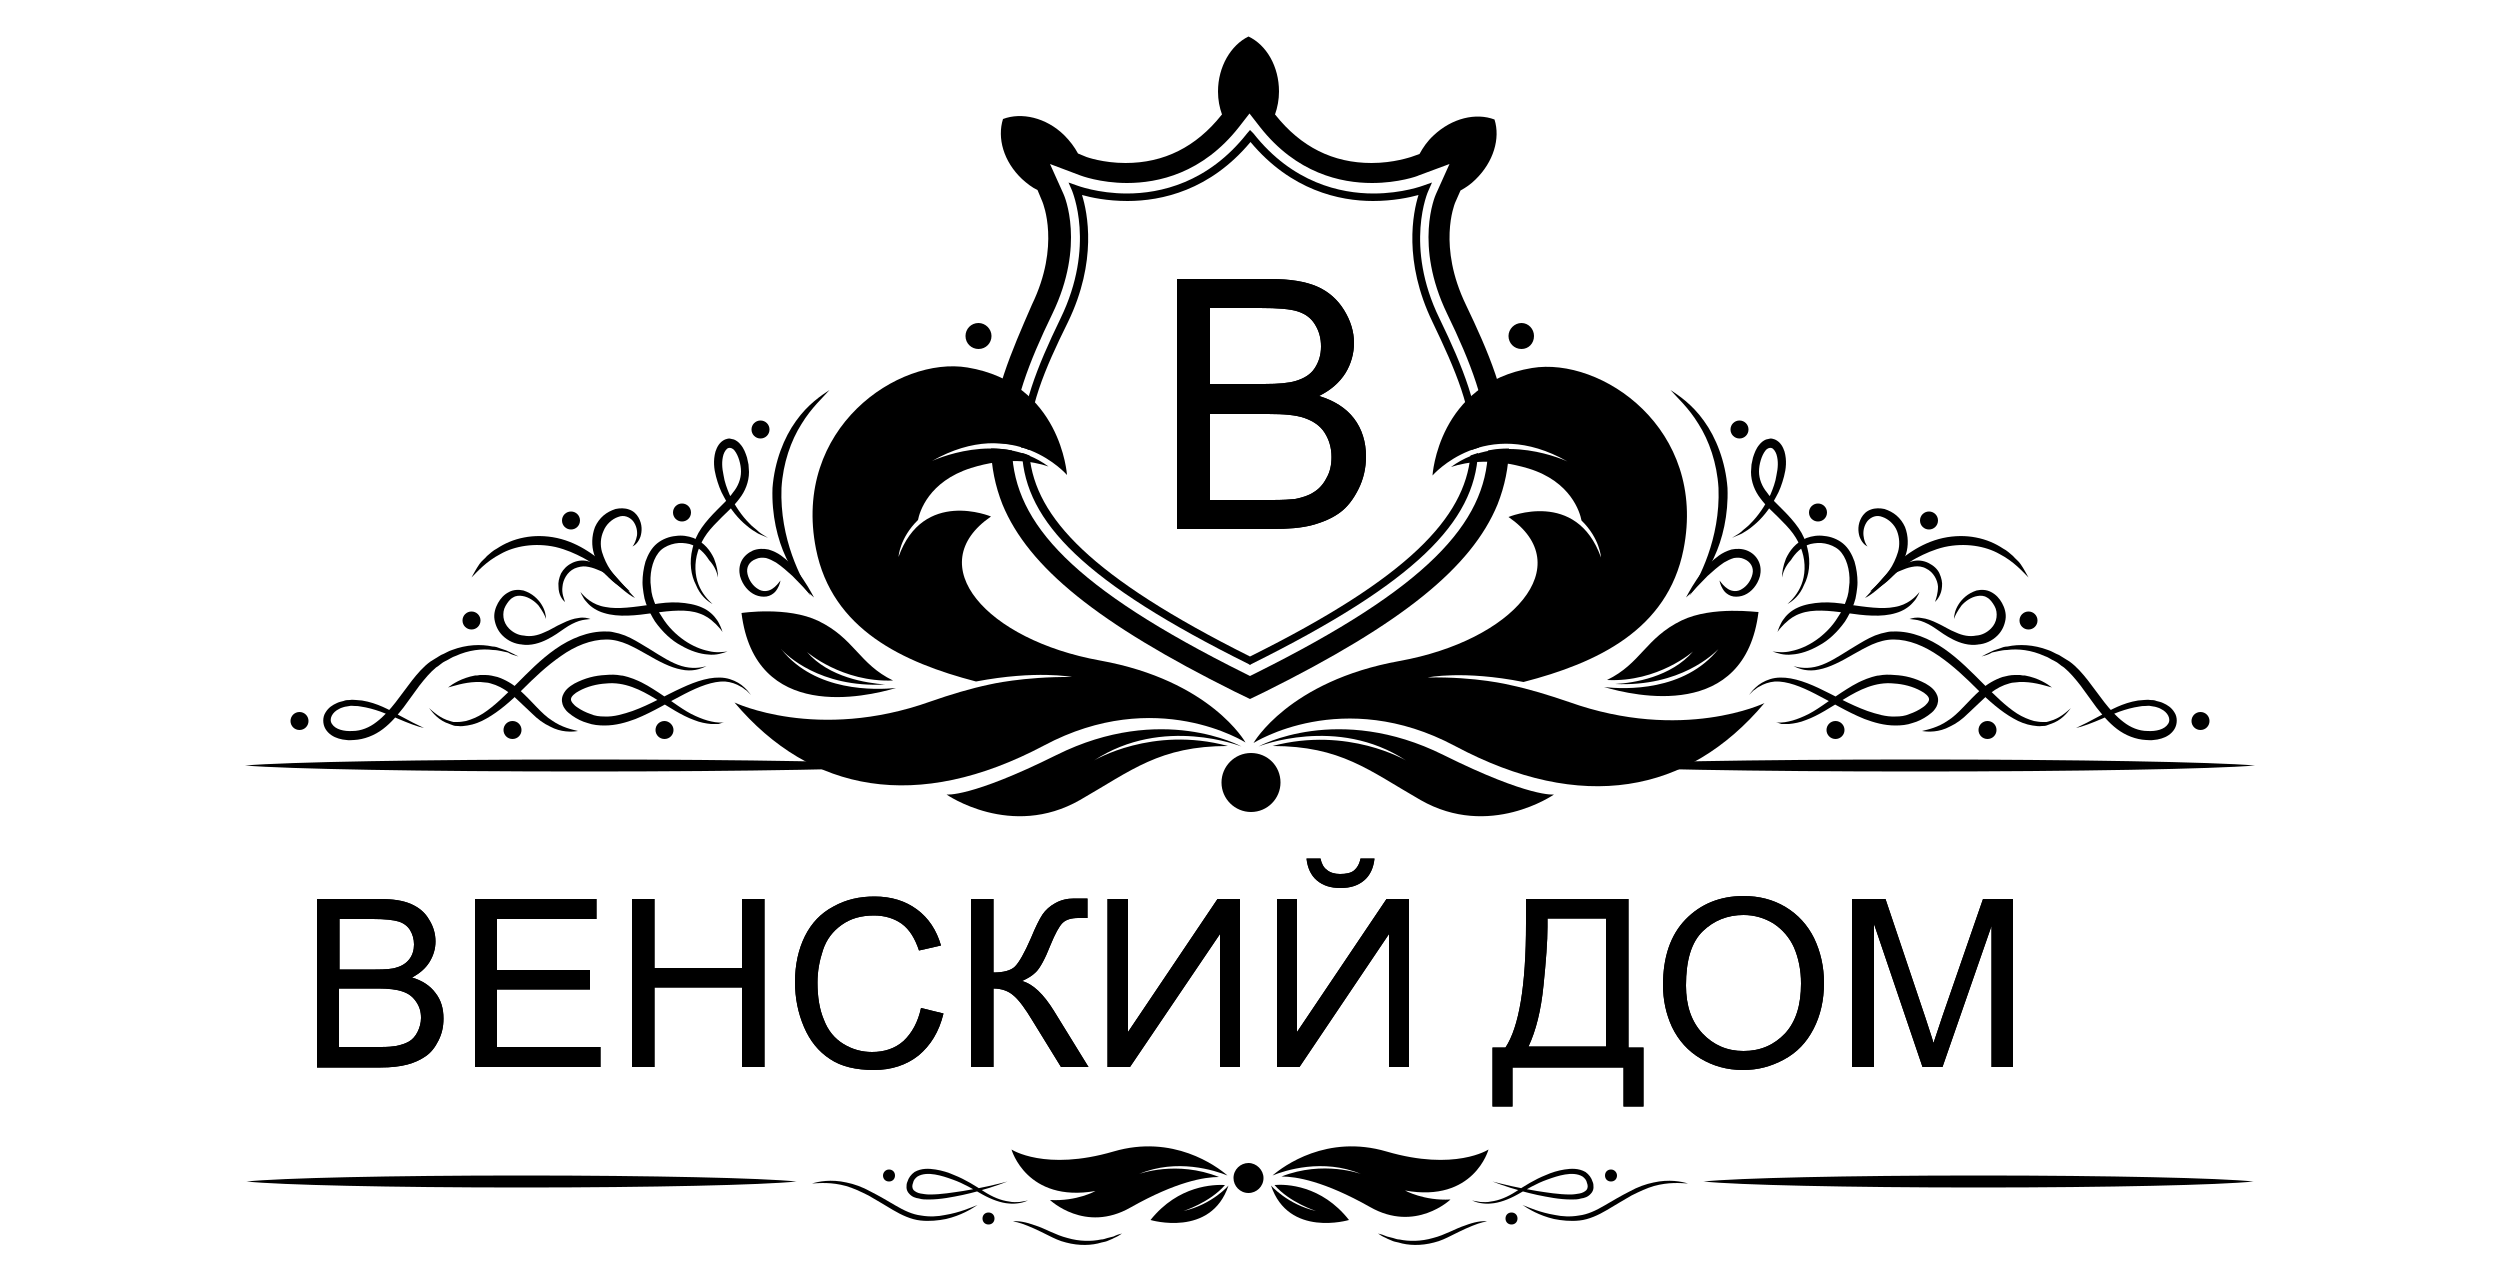 <?xml version="1.0" encoding="utf-8"?>
<!-- Generator: Adobe Illustrator 24.1.2, SVG Export Plug-In . SVG Version: 6.00 Build 0)  -->
<svg version="1.1" id="Слой_1" xmlns="http://www.w3.org/2000/svg" xmlns:xlink="http://www.w3.org/1999/xlink" x="0px" y="0px"
	 width="500px" height="256px" viewBox="0 0 500 256" style="enable-background:new 0 0 500 256;" xml:space="preserve">
<style type="text/css">
	.st0{display:none;}
	.st1{display:inline;}
	.st2{enable-background:new    ;}
	.st3{display:none;enable-background:new    ;}
	.st4{display:inline;stroke:#FFC239;stroke-miterlimit:10;}
	.st5{stroke:url(#SVGID_1_);stroke-miterlimit:10;}
</style>
<g id="Слой_2_1_" class="st0">
	<rect class="st1" width="500" height="256"/>
</g>
<g id="OBJECTS">
	<g>
		<g>
			<path d="M116.9,151.9c-32.3,0-59.6,0.5-67.9,1.2c8.3,0.7,35.6,1.2,67.9,1.2s59.6-0.5,67.9-1.2
				C176.5,152.4,149.2,151.9,116.9,151.9z"/>
		</g>
		<g>
			<path d="M383.1,151.9c32.3,0,59.6,0.5,67.9,1.2c-8.3,0.7-35.6,1.2-67.9,1.2s-59.6-0.5-67.9-1.2
				C323.5,152.4,350.8,151.9,383.1,151.9z"/>
		</g>
		<g>
			<path d="M104.3,235.1c-26.2,0-48.2,0.5-55,1.2c6.7,0.7,28.8,1.2,55,1.2s48.2-0.5,55-1.2C152.5,235.6,130.5,235.1,104.3,235.1z"/>
			<path d="M395.7,235.1c-26.2,0-48.2,0.5-55,1.2c6.7,0.7,28.8,1.2,55,1.2s48.2-0.5,55-1.2C443.9,235.6,421.9,235.1,395.7,235.1z"/>
		</g>
		<g>
			<path d="M252.7,235.6c0,1.7-1.4,3-3,3c-1.7,0-3-1.4-3-3c0-1.7,1.4-3,3-3S252.7,234,252.7,235.6z"/>
			<path d="M227.8,234.8c7.6-3.2,15.2-0.7,17.7,0.3c-2.2-1.9-10.9-8.3-22.8-4.8c-13.7,4-20.4-0.4-20.4-0.4s3,10.7,16.8,8.3
				c0,0-3.7,2.1-9.1,1.8c0,0,7,6.7,16.1,1.5c9.2-5.2,14.8-6.1,17.7-6.1C235.3,232,227.8,234.8,227.8,234.8z"/>
			<path d="M236.7,242.2c0,0,5.3-1.7,8.3-5.2c-2.2-0.1-9.3,0-14.9,7c0,0,12.1,3.6,15.6-6.9C245.8,237,242.5,240.9,236.7,242.2z"/>
			<path d="M297.7,229.9c0,0-6.7,4.4-20.4,0.4c-11.9-3.5-20.6,2.9-22.8,4.8c2.4-1,10.1-3.5,17.7-0.3c0,0-7.5-2.8-15.9,0.5
				c2.9,0,8.5,0.9,17.7,6.1c9.1,5.2,16.1-1.5,16.1-1.5c-5.3,0.3-9.1-1.8-9.1-1.8C294.8,240.6,297.7,229.9,297.7,229.9z"/>
			<path d="M254.9,237c3,3.5,8.3,5.2,8.3,5.2c-5.7-1.3-9-5.1-9-5.1c3.5,10.5,15.6,6.9,15.6,6.9C264.3,237,257.2,236.8,254.9,237z"/>
		</g>
		<g class="st2">
			<path d="M63.4,213.4v-33.6H76c2.6,0,4.6,0.3,6.2,1s2.8,1.7,3.6,3.1c0.9,1.4,1.3,2.9,1.3,4.4c0,1.4-0.4,2.8-1.2,4.1
				c-0.8,1.3-2,2.3-3.5,3.1c2,0.6,3.6,1.6,4.7,3.1c1.1,1.4,1.6,3.1,1.6,5.1c0,1.6-0.3,3-1,4.4c-0.7,1.4-1.5,2.4-2.5,3.1
				c-1,0.7-2.2,1.3-3.7,1.7c-1.5,0.4-3.3,0.6-5.4,0.6H63.4z M67.8,193.9h7.3c2,0,3.4-0.1,4.2-0.4c1.1-0.3,2-0.9,2.6-1.7
				c0.6-0.8,0.9-1.8,0.9-2.9c0-1.1-0.3-2.1-0.8-2.9c-0.5-0.8-1.3-1.4-2.3-1.7c-1-0.3-2.7-0.5-5.1-0.5h-6.7V193.9z M67.8,209.4h8.4
				c1.4,0,2.4-0.1,3-0.2c1-0.2,1.9-0.5,2.6-0.9c0.7-0.4,1.3-1.1,1.7-1.9c0.4-0.8,0.7-1.8,0.7-2.8c0-1.3-0.3-2.3-1-3.3
				s-1.5-1.6-2.7-2c-1.1-0.4-2.8-0.6-4.9-0.6h-7.8V209.4z"/>
			<path d="M95,213.4v-33.6h24.3v4H99.4V194h18.6v3.9H99.4v11.5h20.7v4H95z"/>
			<path d="M126.4,213.4v-33.6h4.5v13.8h17.5v-13.8h4.5v33.6h-4.5v-15.9h-17.5v15.9H126.4z"/>
			<path d="M184.2,201.6l4.5,1.1c-0.9,3.7-2.6,6.4-5,8.4c-2.4,1.9-5.4,2.9-8.9,2.9c-3.6,0-6.6-0.7-8.8-2.2c-2.3-1.5-4-3.6-5.2-6.4
				c-1.2-2.8-1.8-5.8-1.8-9c0-3.5,0.7-6.6,2-9.2s3.2-4.6,5.7-5.9c2.5-1.4,5.2-2,8.2-2c3.4,0,6.2,0.9,8.5,2.6
				c2.3,1.7,3.9,4.1,4.8,7.2l-4.4,1c-0.8-2.4-1.9-4.2-3.4-5.3c-1.5-1.1-3.4-1.7-5.6-1.7c-2.6,0-4.7,0.6-6.5,1.9s-3,2.9-3.7,5
				c-0.7,2.1-1.1,4.2-1.1,6.5c0,2.9,0.4,5.4,1.3,7.5c0.8,2.1,2.1,3.7,3.9,4.8c1.8,1.1,3.7,1.6,5.7,1.6c2.5,0,4.6-0.7,6.3-2.2
				C182.4,206.6,183.6,204.4,184.2,201.6z"/>
			<path d="M194.2,179.8h4.5v14.7c2,0,3.5-0.4,4.3-1.2s1.9-2.7,3.2-5.7c0.9-2.2,1.7-3.8,2.3-4.7c0.6-0.9,1.5-1.7,2.6-2.3
				c1.1-0.6,2.3-0.9,3.7-0.9c1.7,0,2.6,0,2.7,0v3.9c-0.2,0-0.5,0-0.9,0c-0.5,0-0.8,0-0.9,0c-1.4,0-2.5,0.3-3.2,1
				c-0.7,0.7-1.5,2.2-2.4,4.4c-1.1,2.8-2.1,4.6-2.9,5.4s-1.7,1.3-2.8,1.8c2.2,0.6,4.3,2.6,6.4,6l6.9,11.2h-5.5l-5.6-9.1
				c-1.5-2.5-2.8-4.3-3.9-5.2c-1-0.9-2.4-1.4-4-1.4v15.7h-4.5V179.8z"/>
			<path d="M221.6,179.8h4v26.6l17.9-26.6h4.5v33.6h-4v-26.6L226,213.4h-4.5V179.8z"/>
			<path d="M255.4,179.8h4v26.6l17.9-26.6h4.5v33.6h-4v-26.6l-17.9,26.6h-4.5V179.8z M272.1,171.7h2.8c-0.2,1.9-0.9,3.4-2.1,4.4
				c-1.2,1-2.7,1.5-4.7,1.5c-2,0-3.5-0.5-4.7-1.5c-1.2-1-1.9-2.5-2.1-4.4h2.8c0.2,1,0.6,1.8,1.3,2.3c0.6,0.5,1.5,0.8,2.6,0.8
				c1.2,0,2.2-0.2,2.8-0.7C271.4,173.6,271.9,172.8,272.1,171.7z"/>
			<path d="M305.2,179.8h20.5v29.7h3v11.8h-4v-7.8h-22.2v7.8h-4v-11.8h2.6c2.7-4.1,4.1-12.3,4.1-24.8V179.8z M321.2,183.7h-11.7v1.7
				c0,2.9-0.3,6.8-0.8,11.7c-0.5,5-1.5,9-3,12.2h15.5V183.7z"/>
			<path d="M332.6,197c0-5.6,1.5-10,4.5-13.1s6.9-4.7,11.6-4.7c3.1,0,5.9,0.7,8.4,2.2c2.5,1.5,4.4,3.6,5.7,6.2c1.3,2.7,2,5.7,2,9
				c0,3.4-0.7,6.5-2.1,9.2c-1.4,2.7-3.3,4.7-5.9,6.1s-5.2,2.1-8.2,2.1c-3.2,0-6-0.8-8.5-2.3c-2.5-1.5-4.4-3.6-5.7-6.3
				C333.2,202.8,332.6,200,332.6,197z M337.2,197.1c0,4.1,1.1,7.2,3.3,9.6c2.2,2.3,4.9,3.5,8.2,3.5c3.4,0,6.1-1.2,8.3-3.5
				c2.2-2.4,3.2-5.7,3.2-10c0-2.7-0.5-5.1-1.4-7.2c-0.9-2-2.3-3.6-4.1-4.8c-1.8-1.1-3.8-1.7-6-1.7c-3.2,0-5.9,1.1-8.1,3.2
				C338.3,188.4,337.2,192,337.2,197.1z"/>
			<path d="M370.4,213.4v-33.6h6.7l8,23.8c0.7,2.2,1.3,3.9,1.6,5c0.4-1.2,1-3,1.8-5.4l8.1-23.4h6v33.6h-4.3v-28.2l-9.8,28.2h-4
				l-9.7-28.6v28.6H370.4z"/>
		</g>
		<g class="st2">
			<path d="M63.4,213.4v-33.6H76c2.6,0,4.6,0.3,6.2,1s2.8,1.7,3.6,3.1c0.9,1.4,1.3,2.9,1.3,4.4c0,1.4-0.4,2.8-1.2,4.1
				c-0.8,1.3-2,2.3-3.5,3.1c2,0.6,3.6,1.6,4.7,3.1c1.1,1.4,1.6,3.1,1.6,5.1c0,1.6-0.3,3-1,4.4c-0.7,1.4-1.5,2.4-2.5,3.1
				c-1,0.7-2.2,1.3-3.7,1.7c-1.5,0.4-3.3,0.6-5.4,0.6H63.4z M67.8,193.9h7.3c2,0,3.4-0.1,4.2-0.4c1.1-0.3,2-0.9,2.6-1.7
				c0.6-0.8,0.9-1.8,0.9-2.9c0-1.1-0.3-2.1-0.8-2.9c-0.5-0.8-1.3-1.4-2.3-1.7c-1-0.3-2.7-0.5-5.1-0.5h-6.7V193.9z M67.8,209.4h8.4
				c1.4,0,2.4-0.1,3-0.2c1-0.2,1.9-0.5,2.6-0.9c0.7-0.4,1.3-1.1,1.7-1.9c0.4-0.8,0.7-1.8,0.7-2.8c0-1.3-0.3-2.3-1-3.3
				s-1.5-1.6-2.7-2c-1.1-0.4-2.8-0.6-4.9-0.6h-7.8V209.4z"/>
			<path d="M95,213.4v-33.6h24.3v4H99.4V194h18.6v3.9H99.4v11.5h20.7v4H95z"/>
			<path d="M126.4,213.4v-33.6h4.5v13.8h17.5v-13.8h4.5v33.6h-4.5v-15.9h-17.5v15.9H126.4z"/>
			<path d="M184.2,201.6l4.5,1.1c-0.9,3.7-2.6,6.4-5,8.4c-2.4,1.9-5.4,2.9-8.9,2.9c-3.6,0-6.6-0.7-8.8-2.2c-2.3-1.5-4-3.6-5.2-6.4
				c-1.2-2.8-1.8-5.8-1.8-9c0-3.5,0.7-6.6,2-9.2s3.2-4.6,5.7-5.9c2.5-1.4,5.2-2,8.2-2c3.4,0,6.2,0.9,8.5,2.6
				c2.3,1.7,3.9,4.1,4.8,7.2l-4.4,1c-0.8-2.4-1.9-4.2-3.4-5.3c-1.5-1.1-3.4-1.7-5.6-1.7c-2.6,0-4.7,0.6-6.5,1.9s-3,2.9-3.7,5
				c-0.7,2.1-1.1,4.2-1.1,6.5c0,2.9,0.4,5.4,1.3,7.5c0.8,2.1,2.1,3.7,3.9,4.8c1.8,1.1,3.7,1.6,5.7,1.6c2.5,0,4.6-0.7,6.3-2.2
				C182.4,206.6,183.6,204.4,184.2,201.6z"/>
			<path d="M194.2,179.8h4.5v14.7c2,0,3.5-0.4,4.3-1.2s1.9-2.7,3.2-5.7c0.9-2.2,1.7-3.8,2.3-4.7c0.6-0.9,1.5-1.7,2.6-2.3
				c1.1-0.6,2.3-0.9,3.7-0.9c1.7,0,2.6,0,2.7,0v3.9c-0.2,0-0.5,0-0.9,0c-0.5,0-0.8,0-0.9,0c-1.4,0-2.5,0.3-3.2,1
				c-0.7,0.7-1.5,2.2-2.4,4.4c-1.1,2.8-2.1,4.6-2.9,5.4s-1.7,1.3-2.8,1.8c2.2,0.6,4.3,2.6,6.4,6l6.9,11.2h-5.5l-5.6-9.1
				c-1.5-2.5-2.8-4.3-3.9-5.2c-1-0.9-2.4-1.4-4-1.4v15.7h-4.5V179.8z"/>
			<path d="M221.6,179.8h4v26.6l17.9-26.6h4.5v33.6h-4v-26.6L226,213.4h-4.5V179.8z"/>
			<path d="M255.4,179.8h4v26.6l17.9-26.6h4.5v33.6h-4v-26.6l-17.9,26.6h-4.5V179.8z M272.1,171.7h2.8c-0.2,1.9-0.9,3.4-2.1,4.4
				c-1.2,1-2.7,1.5-4.7,1.5c-2,0-3.5-0.5-4.7-1.5c-1.2-1-1.9-2.5-2.1-4.4h2.8c0.2,1,0.6,1.8,1.3,2.3c0.6,0.5,1.5,0.8,2.6,0.8
				c1.2,0,2.2-0.2,2.8-0.7C271.4,173.6,271.9,172.8,272.1,171.7z"/>
			<path d="M305.2,179.8h20.5v29.7h3v11.8h-4v-7.8h-22.2v7.8h-4v-11.8h2.6c2.7-4.1,4.1-12.3,4.1-24.8V179.8z M321.2,183.7h-11.7v1.7
				c0,2.9-0.3,6.8-0.8,11.7c-0.5,5-1.5,9-3,12.2h15.5V183.7z"/>
			<path d="M332.6,197c0-5.6,1.5-10,4.5-13.1s6.9-4.7,11.6-4.7c3.1,0,5.9,0.7,8.4,2.2c2.5,1.5,4.4,3.6,5.7,6.2c1.3,2.7,2,5.7,2,9
				c0,3.4-0.7,6.5-2.1,9.2c-1.4,2.7-3.3,4.7-5.9,6.1s-5.2,2.1-8.2,2.1c-3.2,0-6-0.8-8.5-2.3c-2.5-1.5-4.4-3.6-5.7-6.3
				C333.2,202.8,332.6,200,332.6,197z M337.2,197.1c0,4.1,1.1,7.2,3.3,9.6c2.2,2.3,4.9,3.5,8.2,3.5c3.4,0,6.1-1.2,8.3-3.5
				c2.2-2.4,3.2-5.7,3.2-10c0-2.7-0.5-5.1-1.4-7.2c-0.9-2-2.3-3.6-4.1-4.8c-1.8-1.1-3.8-1.7-6-1.7c-3.2,0-5.9,1.1-8.1,3.2
				C338.3,188.4,337.2,192,337.2,197.1z"/>
			<path d="M370.4,213.4v-33.6h6.7l8,23.8c0.7,2.2,1.3,3.9,1.6,5c0.4-1.2,1-3,1.8-5.4l8.1-23.4h6v33.6h-4.3v-28.2l-9.8,28.2h-4
				l-9.7-28.6v28.6H370.4z"/>
		</g>
		<g class="st3">
			<path class="st4" d="M63.4,213.4v-33.6H76c2.6,0,4.6,0.3,6.2,1s2.8,1.7,3.6,3.1c0.9,1.4,1.3,2.9,1.3,4.4c0,1.4-0.4,2.8-1.2,4.1
				c-0.8,1.3-2,2.3-3.5,3.1c2,0.6,3.6,1.6,4.7,3.1c1.1,1.4,1.6,3.1,1.6,5.1c0,1.6-0.3,3-1,4.4c-0.7,1.4-1.5,2.4-2.5,3.1
				c-1,0.7-2.2,1.3-3.7,1.7c-1.5,0.4-3.3,0.6-5.4,0.6H63.4z M67.8,193.9h7.3c2,0,3.4-0.1,4.2-0.4c1.1-0.3,2-0.9,2.6-1.7
				c0.6-0.8,0.9-1.8,0.9-2.9c0-1.1-0.3-2.1-0.8-2.9c-0.5-0.8-1.3-1.4-2.3-1.7c-1-0.3-2.7-0.5-5.1-0.5h-6.7V193.9z M67.8,209.4h8.4
				c1.4,0,2.4-0.1,3-0.2c1-0.2,1.9-0.5,2.6-0.9c0.7-0.4,1.3-1.1,1.7-1.9c0.4-0.8,0.7-1.8,0.7-2.8c0-1.3-0.3-2.3-1-3.3
				s-1.5-1.6-2.7-2c-1.1-0.4-2.8-0.6-4.9-0.6h-7.8V209.4z"/>
			<path class="st4" d="M95,213.4v-33.6h24.3v4H99.4V194h18.6v3.9H99.4v11.5h20.7v4H95z"/>
			<path class="st4" d="M126.4,213.4v-33.6h4.5v13.8h17.5v-13.8h4.5v33.6h-4.5v-15.9h-17.5v15.9H126.4z"/>
			<path class="st4" d="M184.2,201.6l4.5,1.1c-0.9,3.7-2.6,6.4-5,8.4c-2.4,1.9-5.4,2.9-8.9,2.9c-3.6,0-6.6-0.7-8.8-2.2
				c-2.3-1.5-4-3.6-5.2-6.4c-1.2-2.8-1.8-5.8-1.8-9c0-3.5,0.7-6.6,2-9.2s3.2-4.6,5.7-5.9c2.5-1.4,5.2-2,8.2-2c3.4,0,6.2,0.9,8.5,2.6
				c2.3,1.7,3.9,4.1,4.8,7.2l-4.4,1c-0.8-2.4-1.9-4.2-3.4-5.3c-1.5-1.1-3.4-1.7-5.6-1.7c-2.6,0-4.7,0.6-6.5,1.9s-3,2.9-3.7,5
				c-0.7,2.1-1.1,4.2-1.1,6.5c0,2.9,0.4,5.4,1.3,7.5c0.8,2.1,2.1,3.7,3.9,4.8c1.8,1.1,3.7,1.6,5.7,1.6c2.5,0,4.6-0.7,6.3-2.2
				C182.4,206.6,183.6,204.4,184.2,201.6z"/>
			<path class="st4" d="M194.2,179.8h4.5v14.7c2,0,3.5-0.4,4.3-1.2s1.9-2.7,3.2-5.7c0.9-2.2,1.7-3.8,2.3-4.7
				c0.6-0.9,1.5-1.7,2.6-2.3c1.1-0.6,2.3-0.9,3.7-0.9c1.7,0,2.6,0,2.7,0v3.9c-0.2,0-0.5,0-0.9,0c-0.5,0-0.8,0-0.9,0
				c-1.4,0-2.5,0.3-3.2,1c-0.7,0.7-1.5,2.2-2.4,4.4c-1.1,2.8-2.1,4.6-2.9,5.4s-1.7,1.3-2.8,1.8c2.2,0.6,4.3,2.6,6.4,6l6.9,11.2h-5.5
				l-5.6-9.1c-1.5-2.5-2.8-4.3-3.9-5.2c-1-0.9-2.4-1.4-4-1.4v15.7h-4.5V179.8z"/>
			<path class="st4" d="M221.6,179.8h4v26.6l17.9-26.6h4.5v33.6h-4v-26.6L226,213.4h-4.5V179.8z"/>
			<path class="st4" d="M255.4,179.8h4v26.6l17.9-26.6h4.5v33.6h-4v-26.6l-17.9,26.6h-4.5V179.8z M272.1,171.7h2.8
				c-0.2,1.9-0.9,3.4-2.1,4.4c-1.2,1-2.7,1.5-4.7,1.5c-2,0-3.5-0.5-4.7-1.5c-1.2-1-1.9-2.5-2.1-4.4h2.8c0.2,1,0.6,1.8,1.3,2.3
				c0.6,0.5,1.5,0.8,2.6,0.8c1.2,0,2.2-0.2,2.8-0.7C271.4,173.6,271.9,172.8,272.1,171.7z"/>
			<path class="st4" d="M305.2,179.8h20.5v29.7h3v11.8h-4v-7.8h-22.2v7.8h-4v-11.8h2.6c2.7-4.1,4.1-12.3,4.1-24.8V179.8z
				 M321.2,183.7h-11.7v1.7c0,2.9-0.3,6.8-0.8,11.7c-0.5,5-1.5,9-3,12.2h15.5V183.7z"/>
			<path class="st4" d="M332.6,197c0-5.6,1.5-10,4.5-13.1s6.9-4.7,11.6-4.7c3.1,0,5.9,0.7,8.4,2.2c2.5,1.5,4.4,3.6,5.7,6.2
				c1.3,2.7,2,5.7,2,9c0,3.4-0.7,6.5-2.1,9.2c-1.4,2.7-3.3,4.7-5.9,6.1s-5.2,2.1-8.2,2.1c-3.2,0-6-0.8-8.5-2.3
				c-2.5-1.5-4.4-3.6-5.7-6.3C333.2,202.8,332.6,200,332.6,197z M337.2,197.1c0,4.1,1.1,7.2,3.3,9.6c2.2,2.3,4.9,3.5,8.2,3.5
				c3.4,0,6.1-1.2,8.3-3.5c2.2-2.4,3.2-5.7,3.2-10c0-2.7-0.5-5.1-1.4-7.2c-0.9-2-2.3-3.6-4.1-4.8c-1.8-1.1-3.8-1.7-6-1.7
				c-3.2,0-5.9,1.1-8.1,3.2C338.3,188.4,337.2,192,337.2,197.1z"/>
			<path class="st4" d="M370.4,213.4v-33.6h6.7l8,23.8c0.7,2.2,1.3,3.9,1.6,5c0.4-1.2,1-3,1.8-5.4l8.1-23.4h6v33.6h-4.3v-28.2
				l-9.8,28.2h-4l-9.7-28.6v28.6H370.4z"/>
		</g>
		<g>
			<g>
				
					<linearGradient id="SVGID_1_" gradientUnits="userSpaceOnUse" x1="250" y1="-344.3" x2="250" y2="-344.3" gradientTransform="matrix(1 0 0 -1 0 -52)">
					<stop  offset="6.337700e-02" style="stop-color:#B66D29"/>
					<stop  offset="0.528" style="stop-color:#FFC63B"/>
					<stop  offset="0.986" style="stop-color:#B66D29"/>
				</linearGradient>
				<path class="st5" d="M250,292.3"/>
			</g>
		</g>
		<g>
			<g>
				<path d="M303.5,243.7c0,0.7-0.5,1.2-1.2,1.2s-1.2-0.5-1.2-1.2s0.5-1.2,1.2-1.2S303.5,243,303.5,243.7z"/>
				<path d="M323.4,235.1c0,0.7-0.5,1.2-1.2,1.2s-1.2-0.5-1.2-1.2s0.5-1.2,1.2-1.2S323.4,234.5,323.4,235.1z"/>
				<g>
					<path d="M298.5,236.3c1.8,0.7,4.9,1.8,9,2.7c2,0.4,4.3,0.9,6.8,0.9c0.6,0,1.3,0,1.9-0.2c0.7-0.1,1.4-0.3,2-1
						c0.3-0.3,0.5-0.8,0.5-1.2s0-0.8-0.2-1.2c-0.2-0.7-0.7-1.4-1.4-1.9c-1.4-0.8-2.9-0.7-4.2-0.5c-1.3,0.2-2.6,0.6-3.7,1.1
						c-2.3,0.9-4.3,2.2-6,3.3s-3.4,1.8-5,2c-0.8,0.2-1.5,0.1-2.1,0.1c-0.6-0.1-1.2-0.2-1.7-0.3c0.5,0.2,1,0.4,1.6,0.5
						s1.4,0.2,2.2,0.1c1.6-0.1,3.5-0.8,5.3-1.8s3.7-2.2,6-3c1.1-0.4,2.3-0.8,3.5-1s2.5-0.2,3.5,0.4c0.4,0.3,0.8,0.7,0.9,1.3
						c0.2,0.5,0.2,1-0.1,1.4c-0.3,0.3-0.8,0.6-1.4,0.7s-1.2,0.2-1.8,0.2c-2.4,0-4.7-0.4-6.7-0.7
						C303.6,237.6,300.4,236.8,298.5,236.3z"/>
				</g>
				<g>
					<path d="M337.6,236.7c-1.3-0.4-3.8-0.9-6.9-0.2c-1.5,0.3-3.2,0.9-4.8,1.8c-1.6,0.8-3.3,1.8-5,2.8s-3.4,1.8-5.1,2
						c-1.7,0.3-3.4,0.2-4.8-0.1c-3-0.5-5.2-1.5-6.5-2c1.2,0.8,3.3,2.1,6.3,2.8c1.5,0.3,3.3,0.5,5.1,0.3c1.9-0.2,3.8-1.1,5.5-2.1
						s3.3-2,4.9-2.9c1.6-0.8,3.1-1.5,4.5-1.9C333.7,236.4,336.1,236.6,337.6,236.7z"/>
				</g>
				<g>
					<path d="M275.6,246.7c0.4,0.3,0.9,0.6,1.6,0.9c0.3,0.2,0.7,0.3,1.1,0.5s0.9,0.3,1.4,0.4c1.9,0.6,4.5,0.7,7.1,0
						c1.3-0.3,2.5-0.9,3.5-1.4s2-1,2.9-1.4c1.8-0.8,3.2-1.3,4.2-1.4c-0.9-0.2-2.6,0.1-4.4,0.8c-1.9,0.6-4,1.9-6.4,2.5
						c-2.4,0.7-4.8,0.7-6.7,0.3c-0.5,0-0.9-0.2-1.3-0.3s-0.8-0.2-1.2-0.3C276.7,247,276.1,246.8,275.6,246.7z"/>
				</g>
			</g>
			<g>
				<path d="M196.5,243.7c0,0.7,0.5,1.2,1.2,1.2s1.2-0.5,1.2-1.2s-0.5-1.2-1.2-1.2S196.5,243,196.5,243.7z"/>
				<path d="M176.6,235.1c0,0.7,0.5,1.2,1.2,1.2s1.2-0.5,1.2-1.2s-0.5-1.2-1.2-1.2S176.6,234.5,176.6,235.1z"/>
				<g>
					<path d="M201.5,236.3c-1.8,0.7-4.9,1.8-9,2.7c-2,0.4-4.3,0.9-6.8,0.9c-0.6,0-1.3,0-1.9-0.2c-0.7-0.1-1.4-0.3-2-1
						c-0.3-0.3-0.5-0.8-0.5-1.2s0-0.8,0.2-1.2c0.2-0.7,0.7-1.4,1.4-1.9c1.4-0.8,2.9-0.7,4.2-0.5s2.6,0.6,3.7,1.1
						c2.3,0.9,4.3,2.2,6,3.3s3.4,1.8,5,2c0.8,0.2,1.5,0.1,2.1,0.1c0.6-0.1,1.2-0.2,1.7-0.3c-0.5,0.2-1,0.4-1.6,0.5s-1.4,0.2-2.2,0.1
						c-1.6-0.1-3.5-0.8-5.3-1.8s-3.7-2.2-6-3c-1.1-0.4-2.3-0.8-3.5-1s-2.5-0.2-3.5,0.4c-0.4,0.3-0.8,0.7-0.9,1.3
						c-0.2,0.5-0.2,1,0.1,1.4c0.3,0.3,0.8,0.6,1.4,0.7c0.6,0.1,1.2,0.2,1.8,0.2c2.4,0,4.6-0.4,6.7-0.7
						C196.4,237.6,199.6,236.8,201.5,236.3z"/>
				</g>
				<g>
					<path d="M162.4,236.7c1.3-0.4,3.8-0.9,6.9-0.2c1.5,0.3,3.2,0.9,4.8,1.8c1.6,0.8,3.3,1.8,5,2.8s3.4,1.8,5.1,2
						c1.7,0.3,3.4,0.2,4.8-0.1c3-0.5,5.2-1.5,6.5-2c-1.2,0.8-3.3,2.1-6.3,2.8c-1.5,0.3-3.3,0.5-5.1,0.3c-1.9-0.2-3.8-1.1-5.5-2.1
						s-3.3-2-4.9-2.9c-1.6-0.8-3.1-1.5-4.5-1.9C166.3,236.4,163.9,236.6,162.4,236.7z"/>
				</g>
				<g>
					<path d="M224.4,246.7c-0.4,0.3-0.9,0.6-1.6,0.9c-0.3,0.2-0.7,0.3-1.1,0.5c-0.4,0.2-0.9,0.3-1.4,0.4c-1.9,0.6-4.5,0.7-7.1,0
						c-1.3-0.3-2.5-0.9-3.5-1.4s-2-1-2.9-1.4c-1.8-0.8-3.2-1.3-4.2-1.4c0.9-0.2,2.6,0.1,4.5,0.8c1.9,0.6,4,1.9,6.4,2.5
						c2.4,0.7,4.8,0.7,6.7,0.3c0.5,0,0.9-0.2,1.3-0.3c0.4-0.1,0.8-0.2,1.2-0.3C223.3,247,223.9,246.8,224.4,246.7z"/>
				</g>
			</g>
		</g>
		<g>
			<g>
				<path d="M205.8,90c-0.4-7.9,3.1-16.1,7.8-25.6c5.9-12.2,3.9-21.9,2.8-25.4c1.8,0.5,5,1.2,9.1,1.2c6.8,0,16.5-2.1,24.6-11.8
					c8.1,9.7,17.8,11.8,24.5,11.8c4,0,7.3-0.7,9.1-1.2c-1.1,3.5-3.1,13.2,2.8,25.4c4.6,9.6,8.1,17.7,7.8,25.6c0.5-0.2,1-0.3,1.5-0.5
					c0.1-7.7-3.1-15.9-7.9-25.8c-7.1-14.5-2.3-25.5-2.2-25.6l0.7-1.6l-1.7,0.6c0,0-4.2,1.6-10,1.6c-6.6,0-16.2-2.1-24-12L250,26
					l-0.6,0.7c-7.8,9.9-17.4,12-24,12c-5.8,0-10-1.6-10-1.6l-1.7-0.6l0.7,1.6c0,0.1,4.8,11-2.3,25.6c-4.8,9.9-8,18.1-7.9,25.8
					C204.9,89.6,205.4,89.8,205.8,90z"/>
				<path d="M250,131.3c-31.8-15.9-42.9-27.8-44.1-40.2c-0.5-0.2-1-0.4-1.5-0.5c0.7,13.8,12.5,25.9,45.3,42.2l0.3,0.2l0.3-0.2
					c32.8-16.3,44.6-28.4,45.3-42.2c-0.5,0.2-1,0.3-1.5,0.5C292.9,103.5,281.8,115.5,250,131.3z"/>
			</g>
			<g>
				<path d="M198.2,88.6c1.5,0,2.9,0.1,4.2,0.3c0.1-7.9,3.3-16.3,8.1-26.2c6.6-13.7,2.4-23.5,2.2-23.9l-2.7-6l6.1,2.3
					c0,0,3.9,1.5,9.3,1.5c6.2,0,15.1-1.9,22.4-11.2l2.1-2.7l2.1,2.7c7.3,9.3,16.2,11.2,22.4,11.2c5.3,0,9.2-1.4,9.3-1.5l6.2-2.3
					l-2.7,6c-0.2,0.4-4.4,10.2,2.2,23.9c4.8,9.9,8,18.3,8.1,26.2c1.3-0.2,2.7-0.4,4.2-0.3c-0.1-9.2-4.1-18.4-8.5-27.6
					c-5.7-11.8-2.3-20.1-2.2-20.4l1.1-2.5c1.1-0.6,2.1-1.3,3-2.2c3.6-3.5,5-8.2,3.8-12c-3.7-1.4-8.5-0.3-12.2,3.2
					c-1.2,1.1-2.1,2.4-2.8,3.7l-1.7,0.6c-0.1,0-3.4,1.2-7.9,1.2c-7.7,0-14.1-3.2-19.2-9.6l-0.1-0.1c0.5-1.4,0.8-3,0.8-4.6
					c0-5-2.5-9.3-6.1-11c-3.5,1.7-6.1,6-6.1,11c0,1.7,0.3,3.2,0.8,4.6l-0.1,0.1c-5.1,6.4-11.5,9.6-19.2,9.6c-4.5,0-7.8-1.2-7.8-1.2
					l-1.7-0.7c-0.7-1.3-1.6-2.5-2.8-3.7c-3.6-3.5-8.5-4.6-12.2-3.2c-1.2,3.8,0.1,8.5,3.8,12c1,0.9,2,1.7,3.1,2.2l1,2.4
					c0.1,0.3,3.6,8.7-2.1,20.5C202.3,70.3,198.3,79.4,198.2,88.6z"/>
				<path d="M251.2,134.6l-1.2,0.6l-1.2-0.6c-34.1-17-45.9-29.8-46.4-44.5c-1.4-0.3-2.8-0.4-4.2-0.4c0.1,3.7,0.8,7.4,2.3,11.2
					c5.2,12.6,19.1,23.8,46.4,37.4l3.1,1.5l3.1-1.5c27.3-13.6,41.2-24.8,46.4-37.4c1.5-3.8,2.2-7.5,2.3-11.2c-1.4,0-2.8,0.1-4.2,0.4
					C297.2,104.7,285.3,117.6,251.2,134.6z"/>
			</g>
			<path d="M156.3,129.9c-0.1-0.1-0.1-0.1-0.1-0.1C156.2,129.8,156.3,129.8,156.3,129.9c0.9,1,7.6,7.7,20.7,7
				c-3.7-0.3-11.2-1.4-15.6-6.5c0,0,7,6.1,17.2,5.7c-6.8-3.3-7.7-8.4-14.9-11.9c-6.2-3-15.4-1.6-15.4-1.6
				c2.7,21.9,24.8,16.8,30.9,15C175,138,163.1,138.4,156.3,129.9z"/>
			<path d="M220,132.1c-22.7-4.1-35.9-19.1-21.8-28.8c0,0-13.6-5.7-18.5,8.1c0,0,0.2-3.8,3.9-7.4c0.3-1.6,2.1-7.7,10.6-10.4
				c7-2.2,12.3-1.4,15.5-0.3c-10-7.4-23.3-1.1-23.3-1.1c16.5-9.4,27,2.8,27,2.8s-1.2-18.4-19.9-21.5c-13.8-2.3-35.1,12.1-30.3,36.3
				c3.2,16.1,17.4,22.7,32,26.5c12.1-2.3,19.2-0.9,19.2-0.9c-9.8-0.1-16.5,1.5-16.5,1.5c-3.8,0.8-7.8,2-11.8,3.4
				c-22.7,8.1-39.2,0.2-39.2,0.2c15.3,18.1,36.6,22,61.9,8.6c22.5-12,40.3-0.6,40.3-0.6S242.2,136.1,220,132.1z"/>
			<path d="M218.8,152.1c13.8-9.1,29.5-2.8,29.5-2.8s-15.9-8.8-37,1.7c-17.3,8.6-22,7.9-22,7.9s12.9,9,26.7,1.1
				c10.3-5.9,15.9-10.8,29.6-10.8C230.4,145.1,218.8,152.1,218.8,152.1z"/>
			<path d="M336.3,124.1c-7.2,3.5-8.1,8.6-14.9,11.9c10.2,0.5,17.2-5.7,17.2-5.7c-4.4,5.1-11.8,6.3-15.6,6.5
				c13.1,0.6,19.8-6.1,20.7-7l0.1-0.1c0,0,0,0-0.1,0.1c-6.8,8.5-18.7,8.1-22.9,7.6c6.1,1.8,28.2,6.9,30.9-15
				C351.7,122.5,342.5,121.1,336.3,124.1z"/>
			<path d="M313.8,140.4c-4.1-1.4-8-2.6-11.8-3.4c0,0-6.7-1.7-16.5-1.5c0,0,7.1-1.5,19.2,0.9c14.7-3.8,28.8-10.4,32-26.5
				c4.8-24.2-16.5-38.6-30.3-36.3c-18.8,3.1-19.9,21.5-19.9,21.5s10.5-12.2,27-2.8c0,0-13.3-6.3-23.3,1.1c3.3-1.1,8.5-1.8,15.5,0.3
				c8.5,2.6,10.3,8.8,10.6,10.4c3.7,3.6,3.9,7.4,3.9,7.4c-4.9-13.8-18.5-8.1-18.5-8.1c14.1,9.7,0.9,24.7-21.8,28.8
				c-22.2,4-29.2,16.4-29.2,16.4s17.8-11.4,40.3,0.6c25.3,13.5,46.6,9.6,61.9-8.6C353,140.6,336.5,148.5,313.8,140.4z"/>
			<path d="M288.7,151c-21.1-10.5-37-1.7-37-1.7s15.7-6.3,29.5,2.8c0,0-11.6-6.9-26.7-2.9c13.7,0,19.3,4.9,29.6,10.8
				c13.8,7.9,26.7-1.1,26.7-1.1S306,159.6,288.7,151z"/>
			<path d="M256.1,156.5c0,3.2-2.6,5.9-5.9,5.9c-3.2,0-5.9-2.6-5.9-5.9c0-3.2,2.6-5.9,5.9-5.9S256.1,153.2,256.1,156.5z"/>
		</g>
		<g>
			<g>
				<g>
					<path d="M145,144.5c-0.4,0-0.8,0-1.3,0c-0.4,0-0.9-0.1-1.4-0.2c-1-0.2-2.1-0.6-3.2-1.1c-2.3-1-4.6-2.9-7.4-4.7
						c-1.4-0.9-2.9-1.9-4.7-2.6c-0.4-0.2-0.9-0.3-1.4-0.5c-0.5-0.1-0.9-0.3-1.4-0.3c-1-0.2-2-0.2-3.1-0.1c-2.1,0.1-4.1,0.6-6.2,1.7
						c-0.5,0.3-1,0.6-1.5,1.1c-0.4,0.4-0.9,1.1-1,1.9c-0.1,0.8,0.2,1.6,0.6,2.1c0.4,0.6,0.9,0.9,1.4,1.3c1,0.7,2,1.2,3.1,1.5
						c1.1,0.4,2.3,0.5,3.4,0.5c2.3,0,4.3-0.6,6.2-1.3c3.7-1.5,6.8-3.5,9.8-5c2.9-1.5,5.7-2.6,8.1-2.5c1.2,0.1,2.3,0.5,3.1,1
						c0.5,0.2,0.8,0.6,1.2,0.8c0.3,0.3,0.6,0.6,0.9,0.9c-0.2-0.3-0.5-0.6-0.8-1c-0.3-0.3-0.7-0.7-1.1-1c-0.8-0.6-2-1.2-3.3-1.4
						c-2.7-0.4-5.7,0.6-8.7,2c-3.1,1.4-6.2,3.3-9.8,4.6c-1.8,0.6-3.7,1.2-5.6,1.1c-1,0-1.9-0.1-2.8-0.5c-0.9-0.3-1.9-0.8-2.6-1.3
						c-0.8-0.5-1.4-1.3-1.3-1.7c0-0.5,0.8-1.2,1.6-1.6c1.6-0.9,3.6-1.4,5.4-1.5c3.7-0.4,7,1.3,9.8,3s5.3,3.4,7.8,4.3
						c1.2,0.5,2.4,0.7,3.4,0.8c0.5,0,1,0,1.5,0C144.2,144.6,144.6,144.5,145,144.5z"/>
				</g>
				<g>
					<path d="M85.8,141.6c0.8,1,1.9,2.5,4.1,3.2c0.3,0.1,0.5,0.2,0.8,0.3s0.6,0.1,0.9,0.1c0.6,0.1,1.2,0,1.9-0.1
						c1.3-0.2,2.6-0.7,3.8-1.4c2.5-1.4,4.9-3.5,7.2-5.8c2.3-2.3,4.8-4.7,7.7-6.7c2.8-2,6-3.3,9.1-3.3c1.5,0,2.9,0.4,4.3,1
						c1.3,0.6,2.6,1.3,3.8,2c2.4,1.4,4.7,2.6,6.8,3c2.2,0.5,4-0.1,5.1-0.7c-1.2,0.4-3,0.6-5,0s-4-1.9-6.4-3.4
						c-1.2-0.7-2.4-1.5-3.8-2.2c-0.4-0.2-0.7-0.3-1.1-0.5c-0.4-0.1-0.8-0.3-1.2-0.4c-0.4-0.1-0.8-0.2-1.3-0.3
						c-0.4-0.1-0.9-0.1-1.3-0.1c-3.5-0.1-7.1,1.4-10.1,3.5c-3,2.1-5.5,4.7-7.8,7s-4.4,4.4-6.7,5.9c-1.1,0.7-2.3,1.2-3.4,1.5
						c-0.6,0.1-1.1,0.2-1.7,0.2c-0.3,0-0.5,0-0.8,0c-0.3-0.1-0.5-0.1-0.7-0.2C88.1,143.7,86.7,142.4,85.8,141.6z"/>
				</g>
				<g>
					<path d="M116.1,118.4c0.1,0.3,0.3,0.7,0.5,1c0.2,0.4,0.5,0.8,0.9,1.2c0.7,0.8,1.9,1.6,3.3,2c2.9,0.9,6.4,0.5,9.9,0
						c3.5-0.5,6.8-0.8,9.2,0.1c1.2,0.4,2.2,1.1,2.9,1.8c0.4,0.3,0.7,0.7,1,1s0.5,0.6,0.7,0.9c-0.1-0.3-0.2-0.7-0.4-1.1
						s-0.4-0.9-0.7-1.3c-0.6-0.9-1.6-1.9-3-2.5c-1.3-0.6-3-0.9-4.7-1s-3.5,0.1-5.3,0.4c-3.6,0.5-6.8,1-9.3,0.5
						C118.5,121,116.9,119.4,116.1,118.4z"/>
				</g>
				<g>
					<path d="M115.6,146.2c-1.2-0.3-3.2-0.7-5.2-2.1c-2.1-1.3-3.9-3.8-6.5-6.1c-1.3-1.2-2.9-2.1-4.4-2.6c-0.8-0.2-1.6-0.4-2.4-0.4
						c-0.4,0-0.8,0-1.1,0c-0.4,0.1-0.7,0.1-1,0.1c-2.7,0.5-4.5,1.7-5.4,2.4c1.2-0.3,3.1-1,5.6-1.1c0.3,0,0.6,0,0.9,0s0.6,0.1,1,0.1
						c0.7,0,1.3,0.3,2,0.5c1.3,0.5,2.5,1.3,3.8,2.4c1.2,1.1,2.3,2.2,3.5,3.3c1.1,1.1,2.3,2,3.6,2.6
						C112.2,146.5,114.4,146.4,115.6,146.2z"/>
				</g>
				<g>
					<path d="M156.1,116.1c-0.4,0.5-0.9,1.2-1.7,1.7s-1.9,0.6-2.8,0c-1-0.6-1.8-1.7-2.1-3s0.3-2.5,1.7-3c0.6-0.3,1.3-0.3,2-0.2
						c0.7,0.2,1.3,0.5,2,0.9c1.2,0.8,2.3,1.8,3.3,2.7c1.9,1.9,3.3,3.5,4.3,4.3c-0.6-1.1-1.6-3-3.3-5.2c-0.9-1.1-1.9-2.2-3.3-3.2
						c-0.7-0.5-1.5-0.9-2.5-1.2c-1-0.2-2.1-0.2-3.1,0.2c-0.9,0.4-1.8,1.1-2.3,2.1s-0.5,2.1-0.3,3c0.5,1.8,1.7,3.2,3.1,3.8
						c0.7,0.3,1.5,0.4,2.2,0.3s1.3-0.5,1.7-0.9C155.7,117.6,156,116.7,156.1,116.1z"/>
				</g>
				<g>
					<path d="M165.9,78c-1.5,1-4.3,2.8-6.7,6.2c-2.4,3.3-4.3,8.1-4.7,13.4c-0.2,5.4,1,10.3,2.7,13.9c1.7,3.7,3.7,6.2,4.9,7.6
						c-0.8-1.7-2.4-4.4-3.7-8.1s-2.3-8.3-2.1-13.4c0.3-5,1.9-9.5,4-12.8C162.3,81.5,164.7,79.4,165.9,78z"/>
				</g>
				<g>
					<path d="M103.7,131.3c-0.6-0.3-1.3-0.7-2.2-1.1c-0.4-0.2-0.9-0.3-1.4-0.5s-1-0.4-1.6-0.4c-2.3-0.5-5.2-0.4-8.1,0.7
						c-0.7,0.2-1.4,0.7-2.2,1c-0.7,0.4-1.4,0.9-2.1,1.3c-1.4,1-2.6,2.4-3.7,3.8c-2.2,2.8-4.2,6.1-7.1,8.3c-1.4,1.1-3.1,1.8-4.8,1.8
						c-1.7,0.1-3.4-0.3-4.1-1.4c-0.7-1,0.1-2.4,1.4-3c0.3-0.2,0.7-0.3,1-0.4c0.3-0.1,0.7-0.1,1.1-0.2c0.3-0.1,0.7,0,1.1,0
						s0.7,0,1.1,0.1c2.8,0.4,5.3,1.5,7.4,2.4s3.9,1.6,5.3,1.9c-1.3-0.6-2.9-1.4-4.9-2.5s-4.4-2.5-7.5-3c-0.4,0-0.8-0.1-1.2-0.1
						c-0.4,0-0.8-0.1-1.2,0c-0.4,0-0.9,0-1.3,0.2c-0.4,0.1-0.9,0.2-1.3,0.4c-0.9,0.4-1.7,0.9-2.3,1.9c-0.6,0.9-0.6,2.3,0,3.3
						s1.6,1.6,2.6,1.9l0.8,0.2l0.8,0.1c0.5,0.1,1,0,1.5,0c2-0.1,4.1-0.9,5.8-2.2c1.7-1.3,2.9-2.8,4.1-4.3c1.1-1.5,2.2-3,3.2-4.4
						c1.1-1.4,2.1-2.6,3.3-3.6c0.7-0.4,1.2-1,1.9-1.3c0.7-0.3,1.3-0.8,2-1c2.6-1.2,5.3-1.5,7.5-1.2c0.6,0,1.1,0.1,1.6,0.2
						c0.5,0.1,1,0.2,1.4,0.3C102.2,130.9,103,131.1,103.7,131.3z"/>
				</g>
				<g>
					<path d="M143.6,115.5c0-1-0.2-2.3-0.8-3.8c-0.7-1.5-1.9-3.2-4.1-4.1c-1.1-0.4-2.3-0.6-3.6-0.4c-1.2,0.1-2.6,0.6-3.7,1.5
						c-1.1,0.9-1.8,2.2-2.3,3.6c-0.4,1.4-0.6,2.8-0.6,4.2c0,0.7,0.1,1.4,0.2,2.1c0.1,0.4,0.1,0.7,0.2,1.1c0.1,0.3,0.2,0.7,0.3,1
						c0.5,1.3,1.1,2.5,1.8,3.6c1.5,2.1,3.3,3.8,5.2,4.8c1.9,1.1,3.8,1.7,5.4,1.8c1.7,0.2,3-0.3,3.9-0.6c-1,0.1-2.3,0.3-3.8-0.1
						c-1.5-0.3-3.2-1-4.8-2.1s-3.3-2.7-4.5-4.7c-0.7-1-1.2-2.1-1.6-3.2l-0.3-0.9l-0.2-0.9c-0.1-0.6-0.1-1.3-0.2-1.9
						c-0.1-2.5,0.6-5.1,2.1-6.5c0.8-0.7,1.8-1.1,2.8-1.3s2-0.1,2.9,0.1c1.8,0.5,3.1,1.9,3.9,3.2C143,113.3,143.4,114.5,143.6,115.5z
						"/>
				</g>
				<g>
					<path d="M142.5,120.8c-0.9-0.8-2.1-2.1-2.8-3.9s-0.9-4.2-0.1-6.7c0.4-1.2,1-2.4,1.8-3.5s1.9-2.2,3-3.3s2.4-2.2,3.5-3.7
						c1.1-1.4,1.9-3.3,1.9-5.3c0-0.5-0.1-1-0.1-1.5c-0.1-0.5-0.2-0.9-0.3-1.4c-0.3-0.9-0.6-1.8-1.3-2.6c-0.3-0.4-0.8-0.8-1.3-1
						c-0.3-0.1-0.6-0.1-0.9-0.2c-0.3,0-0.6,0.1-0.9,0.2c-1.1,0.5-1.6,1.5-1.9,2.4c-0.5,1.8-0.3,3.5,0.1,5c0.4,1.5,0.9,2.9,1.6,4.1
						c1.3,2.5,2.9,4.4,4.5,5.7c0.8,0.7,1.6,1.2,2.3,1.6c0.8,0.4,1.5,0.6,2,0.9c-0.5-0.4-1.2-0.7-1.8-1.2c-0.6-0.6-1.4-1.1-2-1.8
						c-1.4-1.4-2.8-3.4-3.9-5.7c-0.5-1.2-1-2.5-1.2-3.9c-0.3-1.4-0.4-2.8,0-4.1c0.2-0.6,0.6-1.2,1-1.3c0.3-0.1,0.8,0,1.2,0.5
						c0.8,1,1.3,2.8,1.3,4.2c0,1.5-0.6,3-1.6,4.2c-0.9,1.3-2.1,2.4-3.2,3.5c-1.1,1.1-2.2,2.3-3.1,3.6c-0.9,1.3-1.5,2.7-1.8,4.1
						c-0.7,2.8-0.3,5.4,0.7,7.3C140,119,141.4,120.2,142.5,120.8z"/>
				</g>
				<g>
					<path d="M109.2,123.8c0-0.7-0.2-1.8-0.9-2.9c-0.3-0.5-0.8-1.1-1.4-1.6s-1.3-0.9-2.2-1.2c-0.9-0.2-2-0.2-2.9,0.3
						c-1,0.5-1.7,1.3-2.2,2.2s-0.9,2.1-0.7,3.3c0.2,1.2,0.7,2.3,1.6,3.2c1.1,1.1,2.5,1.7,3.9,1.8h-0.1c1.9,0.3,3.7-0.3,5.1-1
						s2.5-1.5,3.5-2.2s2-1.2,2.9-1.5s1.7-0.3,2.3-0.4c-0.6-0.2-1.4-0.4-2.4-0.2c-1,0.1-2.1,0.5-3.3,1.1c-1.2,0.5-2.3,1.3-3.6,1.8
						c-1.3,0.6-2.7,0.9-4.1,0.6l0,0h-0.1c-1-0.1-2-0.6-2.8-1.4c-0.6-0.6-1-1.4-1.1-2.2s0-1.6,0.4-2.3s0.9-1.4,1.5-1.7
						c0.6-0.4,1.3-0.4,1.9-0.3c1.3,0.2,2.5,1.1,3.2,1.9C108.5,122.2,109,123.1,109.2,123.8z"/>
				</g>
				<g>
					<path d="M94.3,115.5c1.1-1.1,2.9-3.2,5.8-4.7c2.8-1.6,6.9-2.3,11-1.4c2.1,0.5,3.9,1.3,5.6,2.2s3.1,2.1,4.3,3.2
						c2.5,2.2,4.5,4.1,6,4.8c-1.1-1.1-2.8-3.2-5.1-5.7c-1.2-1.2-2.6-2.6-4.4-3.7c-1.7-1.1-3.8-2.1-6.1-2.6c-2.3-0.5-4.6-0.5-6.6-0.1
						c-2.1,0.4-3.9,1.2-5.4,2.2c-0.8,0.4-1.4,1-2,1.5c-0.5,0.6-1.1,1-1.5,1.6C95.2,113.8,94.7,114.8,94.3,115.5z"/>
				</g>
				<g>
					<path d="M126.5,109.3c0.6-0.3,1.2-0.9,1.6-2c0.3-1,0.4-2.4-0.4-3.8c-0.4-0.7-1-1.3-1.9-1.6c-0.8-0.3-1.8-0.3-2.7-0.1
						c-0.9,0.3-1.7,0.7-2.4,1.3c-0.7,0.6-1.3,1.4-1.7,2.3c-0.7,1.8-0.7,3.8-0.2,5.4s1.4,2.9,2.3,4c1.8,2.1,3.7,3.1,4.9,3.5
						c-0.9-0.9-2.5-2.2-3.9-4.3c-0.7-1-1.3-2.3-1.7-3.6c-0.4-1.4-0.3-2.9,0.3-4.2c0.5-1.3,1.7-2.4,2.9-2.8c1.2-0.5,2.3,0,3,0.8
						c0.7,0.9,0.9,2,0.8,2.9C127.2,108.1,126.9,108.8,126.5,109.3z"/>
				</g>
			</g>
			<path d="M96.1,124.1c0,1-0.8,1.8-1.8,1.8s-1.8-0.8-1.8-1.8s0.8-1.8,1.8-1.8C95.3,122.3,96.1,123.1,96.1,124.1z"/>
			<path d="M61.7,144.2c0,1-0.8,1.8-1.8,1.8s-1.8-0.8-1.8-1.8s0.8-1.8,1.8-1.8S61.7,143.2,61.7,144.2z"/>
			<path d="M104.3,146c0,1-0.8,1.8-1.8,1.8s-1.8-0.8-1.8-1.8s0.8-1.8,1.8-1.8S104.3,145,104.3,146z"/>
			<path d="M134.7,146c0,1-0.8,1.8-1.8,1.8s-1.8-0.8-1.8-1.8s0.8-1.8,1.8-1.8C133.8,144.2,134.7,145,134.7,146z"/>
			<path d="M153.9,85.9c0,1-0.8,1.8-1.8,1.8s-1.8-0.8-1.8-1.8s0.8-1.8,1.8-1.8C153.1,84.1,153.9,84.9,153.9,85.9z"/>
			<path d="M138.2,102.5c0,1-0.8,1.8-1.8,1.8s-1.8-0.8-1.8-1.8s0.8-1.8,1.8-1.8S138.2,101.5,138.2,102.5z"/>
			<path d="M198.3,67.2c0,1.4-1.1,2.6-2.6,2.6c-1.4,0-2.6-1.1-2.6-2.6c0-1.4,1.1-2.6,2.6-2.6C197.1,64.6,198.3,65.8,198.3,67.2z"/>
			<path d="M116,104.1c0,1-0.8,1.8-1.8,1.8s-1.8-0.8-1.8-1.8s0.8-1.8,1.8-1.8S116,103.1,116,104.1z"/>
			<g>
				<path d="M113,120.4c-0.2-0.7-0.7-1.7-0.5-3.1c0.1-1.3,0.9-2.9,2.4-3.6c0.7-0.3,1.6-0.5,2.3-0.4c0.8,0.1,1.5,0.3,2.2,0.6
					c1.3,0.5,2.4,1.1,3.1,1.2c-0.5-0.5-1.4-1.2-2.7-2c-0.7-0.4-1.4-0.7-2.4-0.9c-0.9-0.2-2-0.1-3,0.4s-1.7,1.2-2.2,2.1
					c-0.4,0.9-0.6,1.8-0.5,2.6C111.7,119,112.5,120,113,120.4z"/>
			</g>
		</g>
		<g>
			<g>
				<g>
					<path d="M355,144.5c0.4,0,0.8,0,1.3,0c0.4,0,0.9-0.1,1.4-0.2c1-0.2,2.1-0.6,3.2-1.1c2.3-1,4.6-2.9,7.4-4.7
						c1.4-0.9,2.9-1.9,4.7-2.6c0.4-0.2,0.9-0.3,1.4-0.5c0.5-0.1,0.9-0.3,1.4-0.3c1-0.2,2-0.2,3.1-0.1c2.1,0.1,4.1,0.6,6.2,1.7
						c0.5,0.3,1,0.6,1.5,1.1c0.4,0.4,0.9,1.1,1,1.9c0.1,0.8-0.2,1.6-0.6,2.1c-0.4,0.6-0.9,0.9-1.4,1.3c-1,0.7-2,1.2-3.1,1.5
						c-1.1,0.4-2.3,0.5-3.4,0.5c-2.3,0-4.3-0.6-6.2-1.3c-3.7-1.5-6.8-3.5-9.8-5c-2.9-1.5-5.7-2.6-8.1-2.5c-1.2,0.1-2.3,0.5-3.1,1
						c-0.5,0.2-0.8,0.6-1.2,0.8c-0.3,0.3-0.6,0.6-0.9,0.9c0.2-0.3,0.5-0.6,0.8-1c0.3-0.3,0.7-0.7,1.1-1c0.8-0.6,2-1.2,3.3-1.4
						c2.7-0.4,5.7,0.6,8.7,2s6.2,3.3,9.8,4.6c1.8,0.6,3.7,1.2,5.6,1.1c1,0,1.9-0.1,2.8-0.5c0.9-0.3,1.9-0.8,2.6-1.3
						c0.8-0.5,1.4-1.3,1.3-1.7c0-0.5-0.8-1.2-1.6-1.6c-1.6-0.9-3.6-1.4-5.4-1.5c-3.7-0.4-7,1.3-9.8,3s-5.3,3.4-7.8,4.3
						c-1.2,0.5-2.4,0.7-3.4,0.8c-0.5,0-1,0-1.5,0C355.8,144.6,355.4,144.5,355,144.5z"/>
				</g>
				<g>
					<path d="M414.2,141.6c-0.8,1-1.9,2.5-4.1,3.2c-0.3,0.1-0.5,0.2-0.8,0.3s-0.6,0.1-0.9,0.1c-0.6,0.1-1.2,0-1.9-0.1
						c-1.3-0.2-2.6-0.7-3.8-1.4c-2.5-1.4-4.9-3.5-7.2-5.8c-2.3-2.3-4.8-4.7-7.7-6.7c-2.9-2-6-3.3-9.1-3.3c-1.5,0-2.9,0.4-4.3,1
						c-1.3,0.6-2.6,1.3-3.8,2c-2.4,1.4-4.7,2.6-6.8,3c-2.2,0.5-4-0.1-5.1-0.7c1.2,0.4,3,0.6,5,0s4-1.9,6.4-3.4
						c1.2-0.7,2.4-1.5,3.8-2.2c0.4-0.2,0.7-0.3,1.1-0.5c0.4-0.1,0.8-0.3,1.2-0.4c0.4-0.1,0.8-0.2,1.3-0.3c0.4-0.1,0.9-0.1,1.3-0.1
						c3.5-0.1,7.1,1.4,10.1,3.5c3,2.1,5.5,4.7,7.8,7s4.4,4.4,6.7,5.9c1.1,0.7,2.3,1.2,3.4,1.5c0.6,0.1,1.1,0.2,1.7,0.2
						c0.3,0,0.5,0,0.8,0c0.3-0.1,0.5-0.1,0.7-0.2C411.9,143.7,413.3,142.4,414.2,141.6z"/>
				</g>
				<g>
					<path d="M383.9,118.4c-0.1,0.3-0.3,0.7-0.5,1c-0.2,0.4-0.5,0.8-0.9,1.2c-0.7,0.8-1.9,1.6-3.3,2c-2.9,0.9-6.4,0.5-9.9,0
						s-6.8-0.8-9.2,0.1c-1.2,0.4-2.2,1.1-2.9,1.8c-0.4,0.3-0.7,0.7-1,1s-0.5,0.6-0.7,0.9c0.1-0.3,0.2-0.7,0.4-1.1
						c0.2-0.4,0.4-0.9,0.7-1.3c0.6-0.9,1.6-1.9,3-2.5c1.3-0.6,3-0.9,4.7-1s3.5,0.1,5.3,0.4c3.6,0.5,6.8,1,9.3,0.5
						C381.5,121,383.1,119.4,383.9,118.4z"/>
				</g>
				<g>
					<path d="M384.4,146.2c1.2-0.3,3.2-0.7,5.2-2.1c2.1-1.3,3.9-3.8,6.5-6.1c1.3-1.2,2.9-2.1,4.4-2.6c0.8-0.2,1.6-0.4,2.4-0.4
						c0.4,0,0.8,0,1.1,0c0.4,0.1,0.7,0.1,1,0.1c2.7,0.5,4.5,1.7,5.4,2.4c-1.2-0.3-3.1-1-5.6-1.1c-0.3,0-0.6,0-0.9,0s-0.6,0.1-1,0.1
						c-0.7,0-1.3,0.3-2,0.5c-1.3,0.5-2.5,1.3-3.8,2.4c-1.2,1.1-2.3,2.2-3.5,3.3c-1.1,1.1-2.3,2-3.6,2.6
						C387.8,146.5,385.6,146.4,384.4,146.2z"/>
				</g>
				<g>
					<path d="M343.9,116.1c0.4,0.5,0.9,1.2,1.7,1.7c0.8,0.5,1.9,0.6,2.8,0c1-0.6,1.8-1.7,2.1-3c0.3-1.3-0.4-2.5-1.7-3
						c-0.6-0.3-1.3-0.3-2-0.2c-0.7,0.2-1.3,0.5-2,0.9c-1.2,0.8-2.3,1.8-3.3,2.7c-1.9,1.9-3.3,3.5-4.3,4.3c0.6-1.1,1.6-3,3.3-5.2
						c0.9-1.1,1.9-2.2,3.3-3.2c0.7-0.5,1.5-0.9,2.5-1.2c1-0.2,2.1-0.2,3.1,0.2s1.8,1.1,2.3,2.1s0.5,2.1,0.3,3
						c-0.5,1.8-1.7,3.2-3.1,3.8c-0.7,0.3-1.5,0.4-2.2,0.3s-1.3-0.5-1.7-0.9C344.3,117.6,344,116.7,343.9,116.1z"/>
				</g>
				<g>
					<path d="M334.1,78c1.5,1,4.3,2.8,6.7,6.2c2.4,3.3,4.3,8.1,4.7,13.4c0.2,5.4-1,10.3-2.7,13.9c-1.7,3.7-3.7,6.2-4.9,7.6
						c0.8-1.7,2.4-4.4,3.7-8.1c1.3-3.7,2.3-8.3,2.1-13.4c-0.3-5-1.9-9.5-4-12.8C337.7,81.5,335.3,79.4,334.1,78z"/>
				</g>
				<g>
					<path d="M396.3,131.3c0.6-0.3,1.3-0.7,2.2-1.1c0.4-0.2,0.9-0.3,1.4-0.5s1-0.4,1.6-0.4c2.3-0.5,5.2-0.4,8.1,0.7
						c0.7,0.2,1.4,0.7,2.2,1c0.7,0.4,1.4,0.9,2.1,1.3c1.4,1,2.6,2.4,3.7,3.8c2.2,2.8,4.2,6.1,7.1,8.3c1.4,1.1,3.1,1.8,4.8,1.8
						c1.7,0.1,3.4-0.3,4.1-1.4c0.7-1-0.1-2.4-1.4-3c-0.3-0.2-0.7-0.3-1-0.4c-0.3-0.1-0.7-0.1-1.1-0.2c-0.3-0.1-0.7,0-1.1,0
						s-0.7,0-1.1,0.1c-2.8,0.4-5.3,1.5-7.4,2.4s-3.9,1.6-5.3,1.9c1.3-0.6,2.9-1.4,4.9-2.5s4.4-2.5,7.5-3c0.4,0,0.8-0.1,1.2-0.1
						c0.4,0,0.8-0.1,1.2,0c0.4,0,0.9,0,1.3,0.2c0.4,0.1,0.9,0.2,1.3,0.4c0.9,0.4,1.7,0.9,2.3,1.9c0.6,0.9,0.6,2.3,0,3.3
						s-1.6,1.6-2.6,1.9l-0.8,0.2l-0.8,0.1c-0.5,0.1-1,0-1.5,0c-2-0.1-4.1-0.9-5.8-2.2c-1.7-1.3-2.9-2.8-4.1-4.3
						c-1.1-1.5-2.2-3-3.2-4.4c-1.1-1.4-2.1-2.6-3.3-3.6c-0.7-0.4-1.2-1-1.9-1.3c-0.7-0.3-1.3-0.8-2-1c-2.6-1.2-5.3-1.5-7.5-1.2
						c-0.6,0-1.1,0.1-1.6,0.2c-0.5,0.1-1,0.2-1.4,0.3C397.8,130.9,397,131.1,396.3,131.3z"/>
				</g>
				<g>
					<path d="M356.4,115.5c0-1,0.2-2.3,0.8-3.8c0.7-1.5,1.9-3.2,4.1-4.1c1.1-0.4,2.3-0.6,3.6-0.4c1.2,0.1,2.6,0.6,3.7,1.5
						s1.8,2.2,2.3,3.6c0.4,1.4,0.6,2.8,0.6,4.2c0,0.7-0.1,1.4-0.2,2.1c-0.1,0.4-0.1,0.7-0.2,1.1c-0.1,0.3-0.2,0.7-0.3,1
						c-0.5,1.3-1.1,2.5-1.8,3.6c-1.5,2.1-3.3,3.8-5.2,4.8c-1.9,1.1-3.8,1.7-5.4,1.8c-1.7,0.2-3-0.3-3.9-0.6c1,0.1,2.3,0.3,3.8-0.1
						c1.5-0.3,3.2-1,4.8-2.1c1.6-1.1,3.3-2.7,4.5-4.7c0.7-1,1.2-2.1,1.6-3.2l0.3-0.9l0.2-0.9c0.1-0.6,0.1-1.3,0.2-1.9
						c0.1-2.5-0.6-5.1-2.1-6.5c-0.8-0.7-1.8-1.1-2.8-1.3s-2-0.1-2.9,0.1c-1.8,0.5-3.1,1.9-3.9,3.2
						C357,113.3,356.6,114.5,356.4,115.5z"/>
				</g>
				<g>
					<path d="M357.5,120.8c0.9-0.8,2.1-2.1,2.8-3.9c0.7-1.8,0.9-4.2,0.1-6.7c-0.4-1.2-1-2.4-1.8-3.5s-1.9-2.2-3-3.3
						s-2.4-2.2-3.5-3.7c-1.1-1.4-1.9-3.3-1.9-5.3c0-0.5,0.1-1,0.1-1.5c0.1-0.5,0.2-0.9,0.3-1.4c0.3-0.9,0.6-1.8,1.3-2.6
						c0.3-0.4,0.8-0.8,1.3-1c0.3-0.1,0.6-0.1,0.9-0.2c0.3,0,0.6,0.1,0.9,0.2c1.1,0.5,1.6,1.5,1.9,2.4c0.5,1.8,0.3,3.5-0.1,5
						s-0.9,2.9-1.6,4.1c-1.3,2.5-2.9,4.4-4.5,5.7c-0.8,0.7-1.6,1.2-2.3,1.6c-0.8,0.4-1.5,0.6-2,0.9c0.5-0.4,1.2-0.7,1.8-1.2
						c0.6-0.6,1.4-1.1,2-1.8c1.4-1.4,2.8-3.4,3.9-5.7c0.5-1.2,1-2.5,1.2-3.9c0.3-1.4,0.4-2.8,0-4.1c-0.2-0.6-0.6-1.2-1-1.3
						c-0.3-0.1-0.8,0-1.2,0.5c-0.8,1-1.3,2.8-1.3,4.2c0,1.5,0.6,3,1.6,4.2c0.9,1.3,2.1,2.4,3.2,3.5s2.2,2.3,3.1,3.6s1.5,2.7,1.8,4.1
						c0.7,2.8,0.3,5.4-0.7,7.3C360,119,358.6,120.2,357.5,120.8z"/>
				</g>
				<g>
					<path d="M390.8,123.8c0-0.7,0.2-1.8,0.9-2.9c0.3-0.5,0.8-1.1,1.4-1.6s1.3-0.9,2.2-1.2c0.9-0.2,2-0.2,2.9,0.3
						c1,0.5,1.7,1.3,2.2,2.2s0.9,2.1,0.7,3.3c-0.2,1.2-0.7,2.3-1.6,3.2c-1.1,1.1-2.5,1.7-3.9,1.8h0.1c-1.9,0.3-3.7-0.3-5.1-1
						s-2.5-1.5-3.5-2.2s-2-1.2-2.9-1.5s-1.7-0.3-2.3-0.4c0.6-0.2,1.4-0.4,2.4-0.2c1,0.1,2.1,0.5,3.3,1.1c1.1,0.5,2.3,1.3,3.6,1.8
						c1.3,0.6,2.7,0.9,4.1,0.6l0,0h0.1c1-0.1,2-0.6,2.8-1.4c0.6-0.6,1-1.4,1.1-2.2s0-1.6-0.4-2.3s-0.9-1.4-1.5-1.7
						c-0.6-0.4-1.3-0.4-1.9-0.3c-1.3,0.2-2.5,1.1-3.2,1.9C391.5,122.2,391,123.1,390.8,123.8z"/>
				</g>
				<g>
					<path d="M405.7,115.5c-1.1-1.1-2.9-3.2-5.8-4.7c-2.8-1.6-6.9-2.3-11-1.4c-2.1,0.5-3.9,1.3-5.6,2.2s-3.1,2.1-4.3,3.2
						c-2.5,2.2-4.5,4.1-6,4.8c1.1-1.1,2.8-3.2,5.1-5.7c1.2-1.2,2.6-2.6,4.4-3.7c1.7-1.1,3.8-2.1,6.1-2.6c2.3-0.5,4.6-0.5,6.6-0.1
						c2.1,0.4,3.9,1.2,5.4,2.2c0.8,0.4,1.4,1,2,1.5c0.5,0.6,1.1,1,1.5,1.6C404.8,113.8,405.3,114.8,405.7,115.5z"/>
				</g>
				<g>
					<path d="M373.5,109.3c-0.6-0.3-1.2-0.9-1.6-2c-0.3-1-0.4-2.4,0.4-3.8c0.4-0.7,1-1.3,1.9-1.6c0.8-0.3,1.8-0.3,2.7-0.1
						c0.9,0.3,1.7,0.7,2.4,1.3c0.7,0.6,1.3,1.4,1.7,2.3c0.7,1.8,0.7,3.8,0.2,5.4s-1.4,2.9-2.3,4c-1.8,2.1-3.7,3.1-4.9,3.5
						c0.9-0.9,2.5-2.2,3.9-4.3c0.7-1,1.3-2.3,1.7-3.6c0.4-1.4,0.3-2.9-0.2-4.2s-1.7-2.4-2.9-2.8c-1.2-0.5-2.3,0-3,0.8
						c-0.7,0.9-0.9,2-0.8,2.9C372.8,108.1,373.1,108.8,373.5,109.3z"/>
				</g>
			</g>
			<path d="M403.9,124.1c0,1,0.8,1.8,1.8,1.8s1.8-0.8,1.8-1.8s-0.8-1.8-1.8-1.8C404.7,122.3,403.9,123.1,403.9,124.1z"/>
			<path d="M438.3,144.2c0,1,0.8,1.8,1.8,1.8s1.8-0.8,1.8-1.8s-0.8-1.8-1.8-1.8C439.1,142.4,438.3,143.2,438.3,144.2z"/>
			<path d="M395.7,146c0,1,0.8,1.8,1.8,1.8s1.8-0.8,1.8-1.8s-0.8-1.8-1.8-1.8S395.7,145,395.7,146z"/>
			<circle cx="367.1" cy="146" r="1.8"/>
			<path d="M346.1,85.9c0,1,0.8,1.8,1.8,1.8s1.8-0.8,1.8-1.8s-0.8-1.8-1.8-1.8S346.1,84.9,346.1,85.9z"/>
			<path d="M361.8,102.5c0,1,0.8,1.8,1.8,1.8s1.8-0.8,1.8-1.8s-0.8-1.8-1.8-1.8C362.6,100.7,361.8,101.5,361.8,102.5z"/>
			<path d="M301.7,67.2c0,1.4,1.1,2.6,2.6,2.6c1.4,0,2.5-1.1,2.5-2.6c0-1.4-1.1-2.6-2.5-2.6C302.9,64.6,301.7,65.8,301.7,67.2z"/>
			<path d="M384,104.1c0,1,0.8,1.8,1.8,1.8s1.8-0.8,1.8-1.8s-0.8-1.8-1.8-1.8S384,103.1,384,104.1z"/>
			<g>
				<path d="M387,120.4c0.5-0.5,1.3-1.5,1.4-3.1c0.1-0.8-0.1-1.7-0.5-2.6s-1.2-1.6-2.2-2.1s-2.1-0.6-3-0.4s-1.7,0.5-2.4,0.9
					c-1.3,0.8-2.2,1.5-2.7,2c0.7-0.2,1.8-0.7,3.1-1.2c0.7-0.3,1.4-0.5,2.2-0.6c0.7-0.1,1.6,0,2.3,0.4c1.5,0.7,2.3,2.3,2.4,3.6
					C387.6,118.7,387.2,119.8,387,120.4z"/>
			</g>
		</g>
	</g>
	<g class="st2">
		<path d="M235.4,105.9V55.8h18.8c3.8,0,6.9,0.5,9.2,1.5s4.1,2.6,5.4,4.7c1.3,2.1,2,4.3,2,6.6c0,2.1-0.6,4.2-1.7,6
			c-1.2,1.9-2.9,3.4-5.3,4.6c3,0.9,5.4,2.4,7,4.5c1.6,2.1,2.4,4.7,2.4,7.6c0,2.3-0.5,4.5-1.5,6.5c-1,2-2.2,3.6-3.7,4.7
			c-1.5,1.1-3.3,1.9-5.5,2.5c-2.2,0.6-4.9,0.8-8.1,0.8H235.4z M242,76.8h10.8c2.9,0,5-0.2,6.3-0.6c1.7-0.5,3-1.3,3.8-2.5
			s1.3-2.6,1.3-4.4c0-1.7-0.4-3.1-1.2-4.4c-0.8-1.3-1.9-2.1-3.4-2.6c-1.5-0.5-4-0.7-7.6-0.7h-10V76.8z M242,100h12.5
			c2.1,0,3.6-0.1,4.5-0.2c1.5-0.3,2.8-0.7,3.8-1.4c1-0.6,1.9-1.6,2.5-2.8c0.7-1.2,1-2.6,1-4.2c0-1.9-0.5-3.5-1.4-4.9s-2.3-2.3-4-2.9
			c-1.7-0.6-4.1-0.8-7.3-0.8H242V100z"/>
	</g>
	<g class="st2">
		<path d="M235.4,105.9V55.8h18.8c3.8,0,6.9,0.5,9.2,1.5s4.1,2.6,5.4,4.7c1.3,2.1,2,4.3,2,6.6c0,2.1-0.6,4.2-1.7,6
			c-1.2,1.9-2.9,3.4-5.3,4.6c3,0.9,5.4,2.4,7,4.5c1.6,2.1,2.4,4.7,2.4,7.6c0,2.3-0.5,4.5-1.5,6.5c-1,2-2.2,3.6-3.7,4.7
			c-1.5,1.1-3.3,1.9-5.5,2.5c-2.2,0.6-4.9,0.8-8.1,0.8H235.4z M242,76.8h10.8c2.9,0,5-0.2,6.3-0.6c1.7-0.5,3-1.3,3.8-2.5
			s1.3-2.6,1.3-4.4c0-1.7-0.4-3.1-1.2-4.4c-0.8-1.3-1.9-2.1-3.4-2.6c-1.5-0.5-4-0.7-7.6-0.7h-10V76.8z M242,100h12.5
			c2.1,0,3.6-0.1,4.5-0.2c1.5-0.3,2.8-0.7,3.8-1.4c1-0.6,1.9-1.6,2.5-2.8c0.7-1.2,1-2.6,1-4.2c0-1.9-0.5-3.5-1.4-4.9s-2.3-2.3-4-2.9
			c-1.7-0.6-4.1-0.8-7.3-0.8H242V100z"/>
	</g>
	<g class="st3">
		<path class="st4" d="M235.4,105.9V55.8h18.8c3.8,0,6.9,0.5,9.2,1.5s4.1,2.6,5.4,4.7c1.3,2.1,2,4.3,2,6.6c0,2.1-0.6,4.2-1.7,6
			c-1.2,1.9-2.9,3.4-5.3,4.6c3,0.9,5.4,2.4,7,4.5c1.6,2.1,2.4,4.7,2.4,7.6c0,2.3-0.5,4.5-1.5,6.5c-1,2-2.2,3.6-3.7,4.7
			c-1.5,1.1-3.3,1.9-5.5,2.5c-2.2,0.6-4.9,0.8-8.1,0.8H235.4z M242,76.8h10.8c2.9,0,5-0.2,6.3-0.6c1.7-0.5,3-1.3,3.8-2.5
			s1.3-2.6,1.3-4.4c0-1.7-0.4-3.1-1.2-4.4c-0.8-1.3-1.9-2.1-3.4-2.6c-1.5-0.5-4-0.7-7.6-0.7h-10V76.8z M242,100h12.5
			c2.1,0,3.6-0.1,4.5-0.2c1.5-0.3,2.8-0.7,3.8-1.4c1-0.6,1.9-1.6,2.5-2.8c0.7-1.2,1-2.6,1-4.2c0-1.9-0.5-3.5-1.4-4.9s-2.3-2.3-4-2.9
			c-1.7-0.6-4.1-0.8-7.3-0.8H242V100z"/>
	</g>
</g>
</svg>
